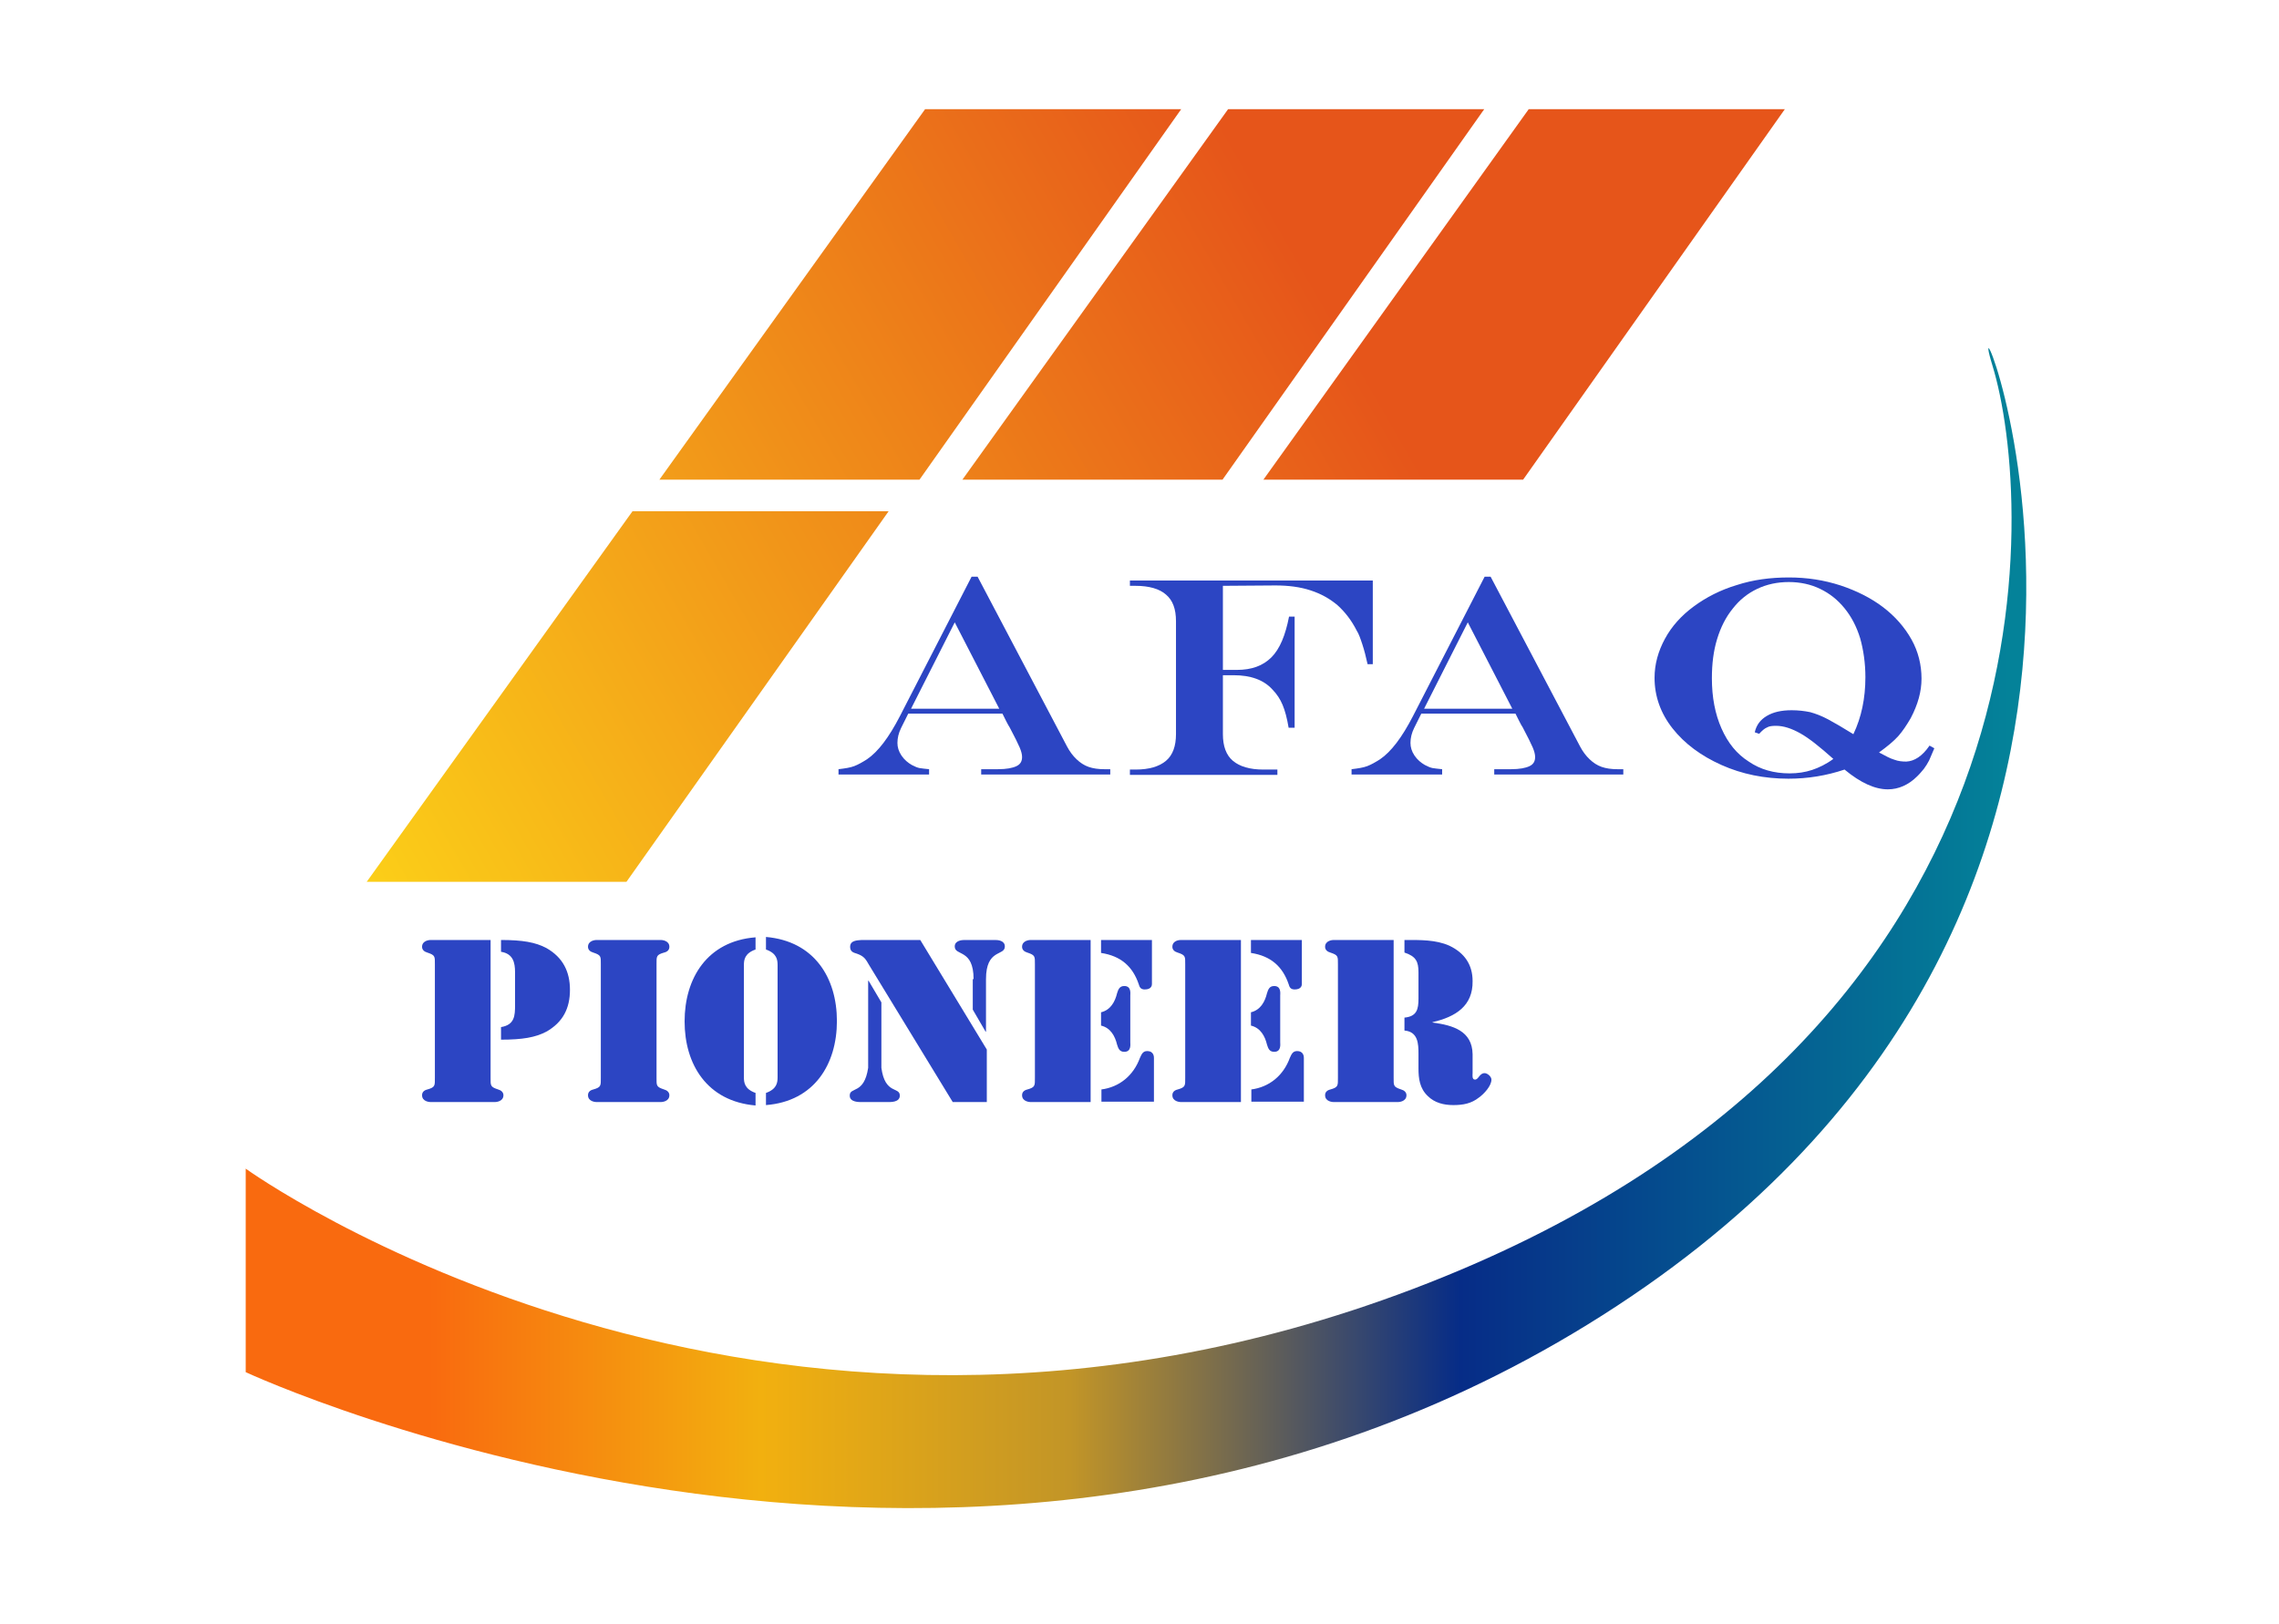 <svg width="101" height="72" viewBox="0 0 101 72" fill="none" xmlns="http://www.w3.org/2000/svg">
<path d="M43.058 25.566H43.325L47.286 33.087C47.41 33.323 47.552 33.508 47.712 33.66C47.872 33.812 48.05 33.93 48.245 33.997C48.44 34.065 48.671 34.099 48.938 34.099H49.204V34.335H43.484V34.099H44.23C44.603 34.099 44.87 34.048 45.047 33.964C45.225 33.879 45.296 33.745 45.296 33.559C45.296 33.441 45.261 33.306 45.19 33.137C45.119 32.969 44.977 32.682 44.745 32.244C44.728 32.227 44.71 32.176 44.675 32.126C44.639 32.075 44.621 32.008 44.586 31.957L44.426 31.637H40.251L39.932 32.277C39.825 32.497 39.772 32.716 39.772 32.935C39.772 33.12 39.825 33.306 39.95 33.492C40.074 33.677 40.234 33.812 40.411 33.913C40.536 33.981 40.66 34.031 40.749 34.048C40.855 34.065 40.998 34.082 41.175 34.099V34.335H37.161V34.099C37.445 34.065 37.676 34.031 37.853 33.964C38.031 33.896 38.209 33.795 38.422 33.66C38.919 33.323 39.399 32.682 39.878 31.755L43.058 25.566ZM42.312 27.589L40.376 31.417H44.284L42.312 27.589Z" fill="#2C45C3"/>
<path d="M54.196 25.97V29.697H54.817C55.474 29.697 55.972 29.512 56.345 29.141C56.718 28.77 56.967 28.163 57.127 27.336H57.375V32.261H57.109C57.038 31.839 56.949 31.502 56.842 31.249C56.736 30.996 56.594 30.776 56.398 30.574C56.007 30.136 55.421 29.933 54.675 29.933H54.196V32.547C54.196 33.07 54.338 33.475 54.64 33.728C54.942 33.981 55.386 34.115 55.99 34.115H56.611V34.352H50.075V34.115H50.323C50.927 34.115 51.371 33.981 51.673 33.728C51.975 33.475 52.117 33.07 52.117 32.547V27.539C52.117 26.999 51.975 26.611 51.673 26.358C51.389 26.105 50.927 25.97 50.323 25.97H50.075V25.734H60.839V29.444H60.608C60.537 29.124 60.466 28.837 60.377 28.567C60.288 28.297 60.217 28.095 60.129 27.96C59.898 27.505 59.613 27.134 59.276 26.83C58.938 26.544 58.548 26.324 58.086 26.173C57.624 26.021 57.109 25.953 56.523 25.953L54.196 25.97Z" fill="#2C45C3"/>
<path d="M65.795 25.566H66.061L70.023 33.087C70.147 33.323 70.289 33.508 70.449 33.66C70.609 33.812 70.786 33.93 70.982 33.997C71.177 34.065 71.408 34.099 71.675 34.099H71.941V34.335H66.221V34.099H66.967C67.34 34.099 67.607 34.048 67.784 33.964C67.962 33.879 68.033 33.745 68.033 33.559C68.033 33.441 67.998 33.306 67.927 33.137C67.856 32.969 67.713 32.682 67.483 32.244C67.465 32.227 67.447 32.176 67.411 32.126C67.376 32.075 67.358 32.008 67.323 31.957L67.163 31.637H62.988L62.669 32.277C62.562 32.497 62.509 32.716 62.509 32.935C62.509 33.12 62.562 33.306 62.686 33.492C62.811 33.677 62.971 33.812 63.148 33.913C63.273 33.981 63.397 34.031 63.486 34.048C63.592 34.065 63.734 34.082 63.912 34.099V34.335H59.898V34.099C60.182 34.065 60.413 34.031 60.59 33.964C60.768 33.896 60.946 33.795 61.159 33.66C61.656 33.323 62.136 32.682 62.615 31.755L65.795 25.566ZM65.049 27.589L63.113 31.417H67.021L65.049 27.589Z" fill="#2C45C3"/>
<path d="M85.512 33.053L85.725 33.171C85.636 33.39 85.548 33.576 85.494 33.711C85.423 33.846 85.352 33.964 85.263 34.082C85.175 34.183 85.086 34.301 84.961 34.419C84.588 34.79 84.144 34.992 83.665 34.992C83.096 34.992 82.457 34.706 81.746 34.115C80.947 34.385 80.112 34.52 79.26 34.52C78.194 34.52 77.199 34.318 76.293 33.913C75.387 33.508 74.659 32.969 74.126 32.294C73.593 31.62 73.326 30.861 73.326 30.051C73.326 29.444 73.486 28.871 73.788 28.314C74.09 27.758 74.517 27.286 75.067 26.881C75.618 26.476 76.24 26.156 76.968 25.936C77.696 25.7 78.46 25.599 79.277 25.599C80.094 25.599 80.84 25.717 81.569 25.953C82.279 26.189 82.919 26.51 83.452 26.915C83.984 27.319 84.411 27.808 84.713 28.348C85.015 28.888 85.157 29.478 85.157 30.085C85.157 30.658 84.997 31.232 84.677 31.839C84.5 32.142 84.322 32.412 84.127 32.632C83.931 32.851 83.647 33.087 83.274 33.357C83.558 33.508 83.771 33.626 83.949 33.677C84.127 33.745 84.304 33.761 84.482 33.761C84.837 33.745 85.192 33.525 85.512 33.053ZM77.963 32.53L77.767 32.463C77.838 32.142 78.016 31.906 78.3 31.738C78.584 31.569 78.94 31.485 79.402 31.485C79.704 31.485 79.97 31.518 80.219 31.569C80.467 31.637 80.734 31.738 81.018 31.89C81.302 32.041 81.675 32.261 82.137 32.547C82.492 31.805 82.67 30.962 82.67 30.018C82.67 29.394 82.581 28.803 82.439 28.297C82.279 27.775 82.048 27.336 81.746 26.965C81.444 26.594 81.089 26.308 80.663 26.105C80.254 25.903 79.775 25.802 79.277 25.802C78.762 25.802 78.3 25.903 77.874 26.105C77.448 26.308 77.092 26.594 76.79 26.982C76.488 27.353 76.257 27.808 76.098 28.331C75.938 28.854 75.867 29.427 75.867 30.068C75.867 30.911 76.009 31.653 76.293 32.294C76.577 32.935 76.968 33.424 77.501 33.761C78.016 34.115 78.62 34.284 79.313 34.284C79.668 34.284 80.005 34.233 80.308 34.132C80.609 34.031 80.929 33.879 81.249 33.643C80.663 33.12 80.183 32.733 79.792 32.513C79.402 32.294 79.046 32.176 78.709 32.176C78.531 32.176 78.407 32.193 78.318 32.244C78.194 32.294 78.087 32.395 77.963 32.53Z" fill="#2C45C3"/>
<path d="M19.273 42.75C19.273 42.396 19.291 42.345 18.936 42.227C18.811 42.193 18.705 42.109 18.705 41.974C18.705 41.687 19.042 41.67 19.078 41.67H21.742V47.775C21.742 48.129 21.724 48.18 22.08 48.298C22.204 48.332 22.311 48.416 22.311 48.551C22.311 48.838 21.973 48.855 21.938 48.855H19.078C19.042 48.855 18.705 48.838 18.705 48.551C18.705 48.416 18.794 48.332 18.936 48.298C19.291 48.197 19.273 48.129 19.273 47.775C19.273 47.775 19.273 42.75 19.273 42.75ZM22.204 41.67C23.163 41.67 23.732 41.772 24.211 42.025C24.957 42.446 25.259 43.087 25.259 43.88C25.259 44.689 24.957 45.313 24.211 45.735C23.732 45.988 23.163 46.089 22.204 46.089V45.532C22.808 45.431 22.826 45.026 22.826 44.554V43.104C22.826 42.665 22.737 42.278 22.204 42.193V41.67Z" fill="#2C45C3"/>
<path d="M29.096 47.775C29.096 48.129 29.078 48.18 29.434 48.298C29.558 48.332 29.665 48.416 29.665 48.551C29.665 48.838 29.327 48.855 29.291 48.855H26.432C26.396 48.855 26.059 48.838 26.059 48.551C26.059 48.416 26.147 48.332 26.29 48.298C26.645 48.197 26.627 48.129 26.627 47.775V42.75C26.627 42.396 26.645 42.345 26.29 42.227C26.165 42.193 26.059 42.109 26.059 41.974C26.059 41.687 26.396 41.67 26.432 41.67H29.291C29.327 41.67 29.665 41.687 29.665 41.974C29.665 42.109 29.576 42.193 29.434 42.227C29.078 42.328 29.096 42.396 29.096 42.75V47.775Z" fill="#2C45C3"/>
<path d="M33.484 42.092C33.004 42.261 32.968 42.547 32.968 42.783V47.758C32.968 47.994 33.004 48.281 33.484 48.45V49.006C31.334 48.821 30.34 47.185 30.34 45.279C30.34 43.374 31.334 41.721 33.484 41.552V42.092ZM33.946 48.45C34.425 48.281 34.461 47.994 34.461 47.758V42.783C34.461 42.547 34.425 42.261 33.946 42.092V41.536C36.095 41.721 37.09 43.357 37.09 45.263C37.09 47.168 36.095 48.821 33.946 48.989V48.45Z" fill="#2C45C3"/>
<path d="M38.475 43.475H38.493L39.061 44.436V47.337C39.221 48.534 39.878 48.163 39.878 48.568C39.878 48.871 39.47 48.855 39.346 48.855H38.191C38.084 48.855 37.658 48.871 37.658 48.568C37.658 48.163 38.297 48.534 38.475 47.337V43.475ZM43.733 46.527V48.855H42.223L38.528 42.8C38.368 42.531 38.315 42.396 37.978 42.278C37.8 42.227 37.676 42.176 37.676 41.974C37.676 41.687 37.978 41.687 38.191 41.67H40.784L43.733 46.527ZM43.147 43.407C43.147 42.041 42.312 42.396 42.312 41.957C42.312 41.687 42.65 41.67 42.738 41.67H44.106C44.213 41.67 44.532 41.687 44.532 41.957C44.532 42.396 43.697 42.041 43.697 43.407V45.735H43.68L43.111 44.757V43.407H43.147Z" fill="#2C45C3"/>
<path d="M45.669 41.67H48.334V48.855H45.669C45.634 48.855 45.296 48.838 45.296 48.551C45.296 48.416 45.385 48.332 45.527 48.298C45.882 48.197 45.865 48.129 45.865 47.775V42.75C45.865 42.396 45.882 42.345 45.527 42.227C45.403 42.193 45.296 42.109 45.296 41.974C45.296 41.687 45.634 41.67 45.669 41.67ZM48.796 41.67H51.051V43.627C51.051 43.677 51.034 43.863 50.732 43.863C50.554 43.863 50.501 43.762 50.465 43.627C50.199 42.851 49.684 42.379 48.796 42.244V41.67ZM48.796 44.875C49.222 44.773 49.417 44.402 49.506 44.031C49.559 43.863 49.613 43.711 49.826 43.711C50.146 43.711 50.092 44.048 50.092 44.133V46.207C50.092 46.291 50.146 46.628 49.826 46.628C49.613 46.628 49.559 46.477 49.506 46.308C49.417 45.937 49.222 45.566 48.796 45.465V44.875ZM48.796 48.298C49.613 48.197 50.234 47.674 50.519 46.898C50.59 46.746 50.643 46.595 50.838 46.595C51.158 46.595 51.14 46.881 51.14 46.915V48.838H48.813V48.298H48.796V48.298Z" fill="#2C45C3"/>
<path d="M52.33 41.67H54.995V48.855H52.33C52.295 48.855 51.957 48.838 51.957 48.551C51.957 48.416 52.046 48.332 52.188 48.298C52.544 48.197 52.526 48.129 52.526 47.775V42.75C52.526 42.396 52.544 42.345 52.188 42.227C52.064 42.193 51.957 42.109 51.957 41.974C51.957 41.687 52.277 41.67 52.33 41.67ZM55.439 41.67H57.695V43.627C57.695 43.677 57.677 43.863 57.375 43.863C57.197 43.863 57.144 43.762 57.109 43.627C56.842 42.851 56.327 42.379 55.439 42.244V41.67ZM55.439 44.875C55.865 44.773 56.061 44.402 56.15 44.031C56.203 43.863 56.256 43.711 56.469 43.711C56.789 43.711 56.736 44.048 56.736 44.133V46.207C56.736 46.291 56.789 46.628 56.469 46.628C56.256 46.628 56.203 46.477 56.15 46.308C56.061 45.937 55.865 45.566 55.439 45.465V44.875ZM55.439 48.298C56.256 48.197 56.878 47.674 57.162 46.898C57.233 46.746 57.286 46.595 57.482 46.595C57.801 46.595 57.784 46.881 57.784 46.915V48.838H55.457V48.298H55.439V48.298Z" fill="#2C45C3"/>
<path d="M59.294 42.75C59.294 42.396 59.311 42.345 58.956 42.227C58.832 42.193 58.725 42.109 58.725 41.974C58.725 41.687 59.063 41.67 59.098 41.67H61.763V47.775C61.763 48.129 61.745 48.18 62.1 48.298C62.224 48.332 62.331 48.416 62.331 48.551C62.331 48.838 61.994 48.855 61.958 48.855H59.098C59.063 48.855 58.725 48.838 58.725 48.551C58.725 48.416 58.814 48.332 58.956 48.298C59.311 48.197 59.294 48.129 59.294 47.775V42.75ZM62.224 41.67H62.278C62.935 41.67 63.628 41.654 64.232 41.923C64.907 42.244 65.262 42.767 65.262 43.492C65.28 44.588 64.516 45.077 63.486 45.313V45.33C64.392 45.448 65.244 45.701 65.262 46.73V47.573C65.262 47.657 65.227 47.859 65.369 47.859C65.528 47.859 65.564 47.573 65.795 47.573C65.919 47.573 66.097 47.725 66.097 47.859C66.097 48.146 65.759 48.5 65.546 48.652C65.209 48.922 64.836 48.989 64.409 48.989C63.983 48.989 63.575 48.888 63.273 48.585C62.917 48.247 62.864 47.809 62.864 47.37V46.713C62.864 46.274 62.846 45.735 62.242 45.684V45.111C62.793 45.06 62.864 44.74 62.864 44.267V43.104C62.864 42.632 62.757 42.396 62.242 42.227V41.67H62.224Z" fill="#2C45C3"/>
<path d="M29.221 21.265H40.749L52.348 4.84H40.998L29.221 21.265Z" fill="url(#paint0_linear_6_8)"/>
<path d="M65.777 4.84H54.426L42.65 21.265H54.178L65.777 4.84Z" fill="url(#paint1_linear_6_8)"/>
<path d="M55.99 21.265H67.5L79.1 4.84H67.749L55.99 21.265Z" fill="url(#paint2_linear_6_8)"/>
<path d="M16.253 39.09H27.764L39.381 22.665H28.03L16.253 39.09Z" fill="url(#paint3_linear_6_8)"/>
<path d="M10.889 60.828V51.806C10.889 51.806 33.555 68.18 62.633 57.135C91.712 46.089 90.113 22.108 88.301 16.206C86.489 10.304 99.527 39.63 71.657 57.893C43.786 76.174 10.889 60.828 10.889 60.828Z" fill="url(#paint4_linear_6_8)"/>
<defs>
<linearGradient id="paint0_linear_6_8" x1="8.707" y1="29.717" x2="71.26" y2="-6.239" gradientUnits="userSpaceOnUse">
<stop stop-color="#FCD318"/>
<stop offset="0.714" stop-color="#E6551A"/>
</linearGradient>
<linearGradient id="paint1_linear_6_8" x1="11.788" y1="35.078" x2="74.341" y2="-0.878" gradientUnits="userSpaceOnUse">
<stop stop-color="#FCD318"/>
<stop offset="0.714" stop-color="#E6551A"/>
</linearGradient>
<linearGradient id="paint2_linear_6_8" x1="14.845" y1="40.396" x2="77.398" y2="4.44" gradientUnits="userSpaceOnUse">
<stop stop-color="#FCD318"/>
<stop offset="0.714" stop-color="#E6551A"/>
</linearGradient>
<linearGradient id="paint3_linear_6_8" x1="13.624" y1="38.272" x2="76.177" y2="2.316" gradientUnits="userSpaceOnUse">
<stop stop-color="#FCD318"/>
<stop offset="0.714" stop-color="#E6551A"/>
</linearGradient>
<linearGradient id="paint4_linear_6_8" x1="10.889" y1="41.145" x2="89.8" y2="41.145" gradientUnits="userSpaceOnUse">
<stop offset="0.103" stop-color="#F96A0F"/>
<stop offset="0.289" stop-color="#F2B00F"/>
<stop offset="0.463" stop-color="#C29527"/>
<stop offset="0.682" stop-color="#062C87"/>
<stop offset="0.99" stop-color="#048299"/>
</linearGradient>
</defs>
</svg>
